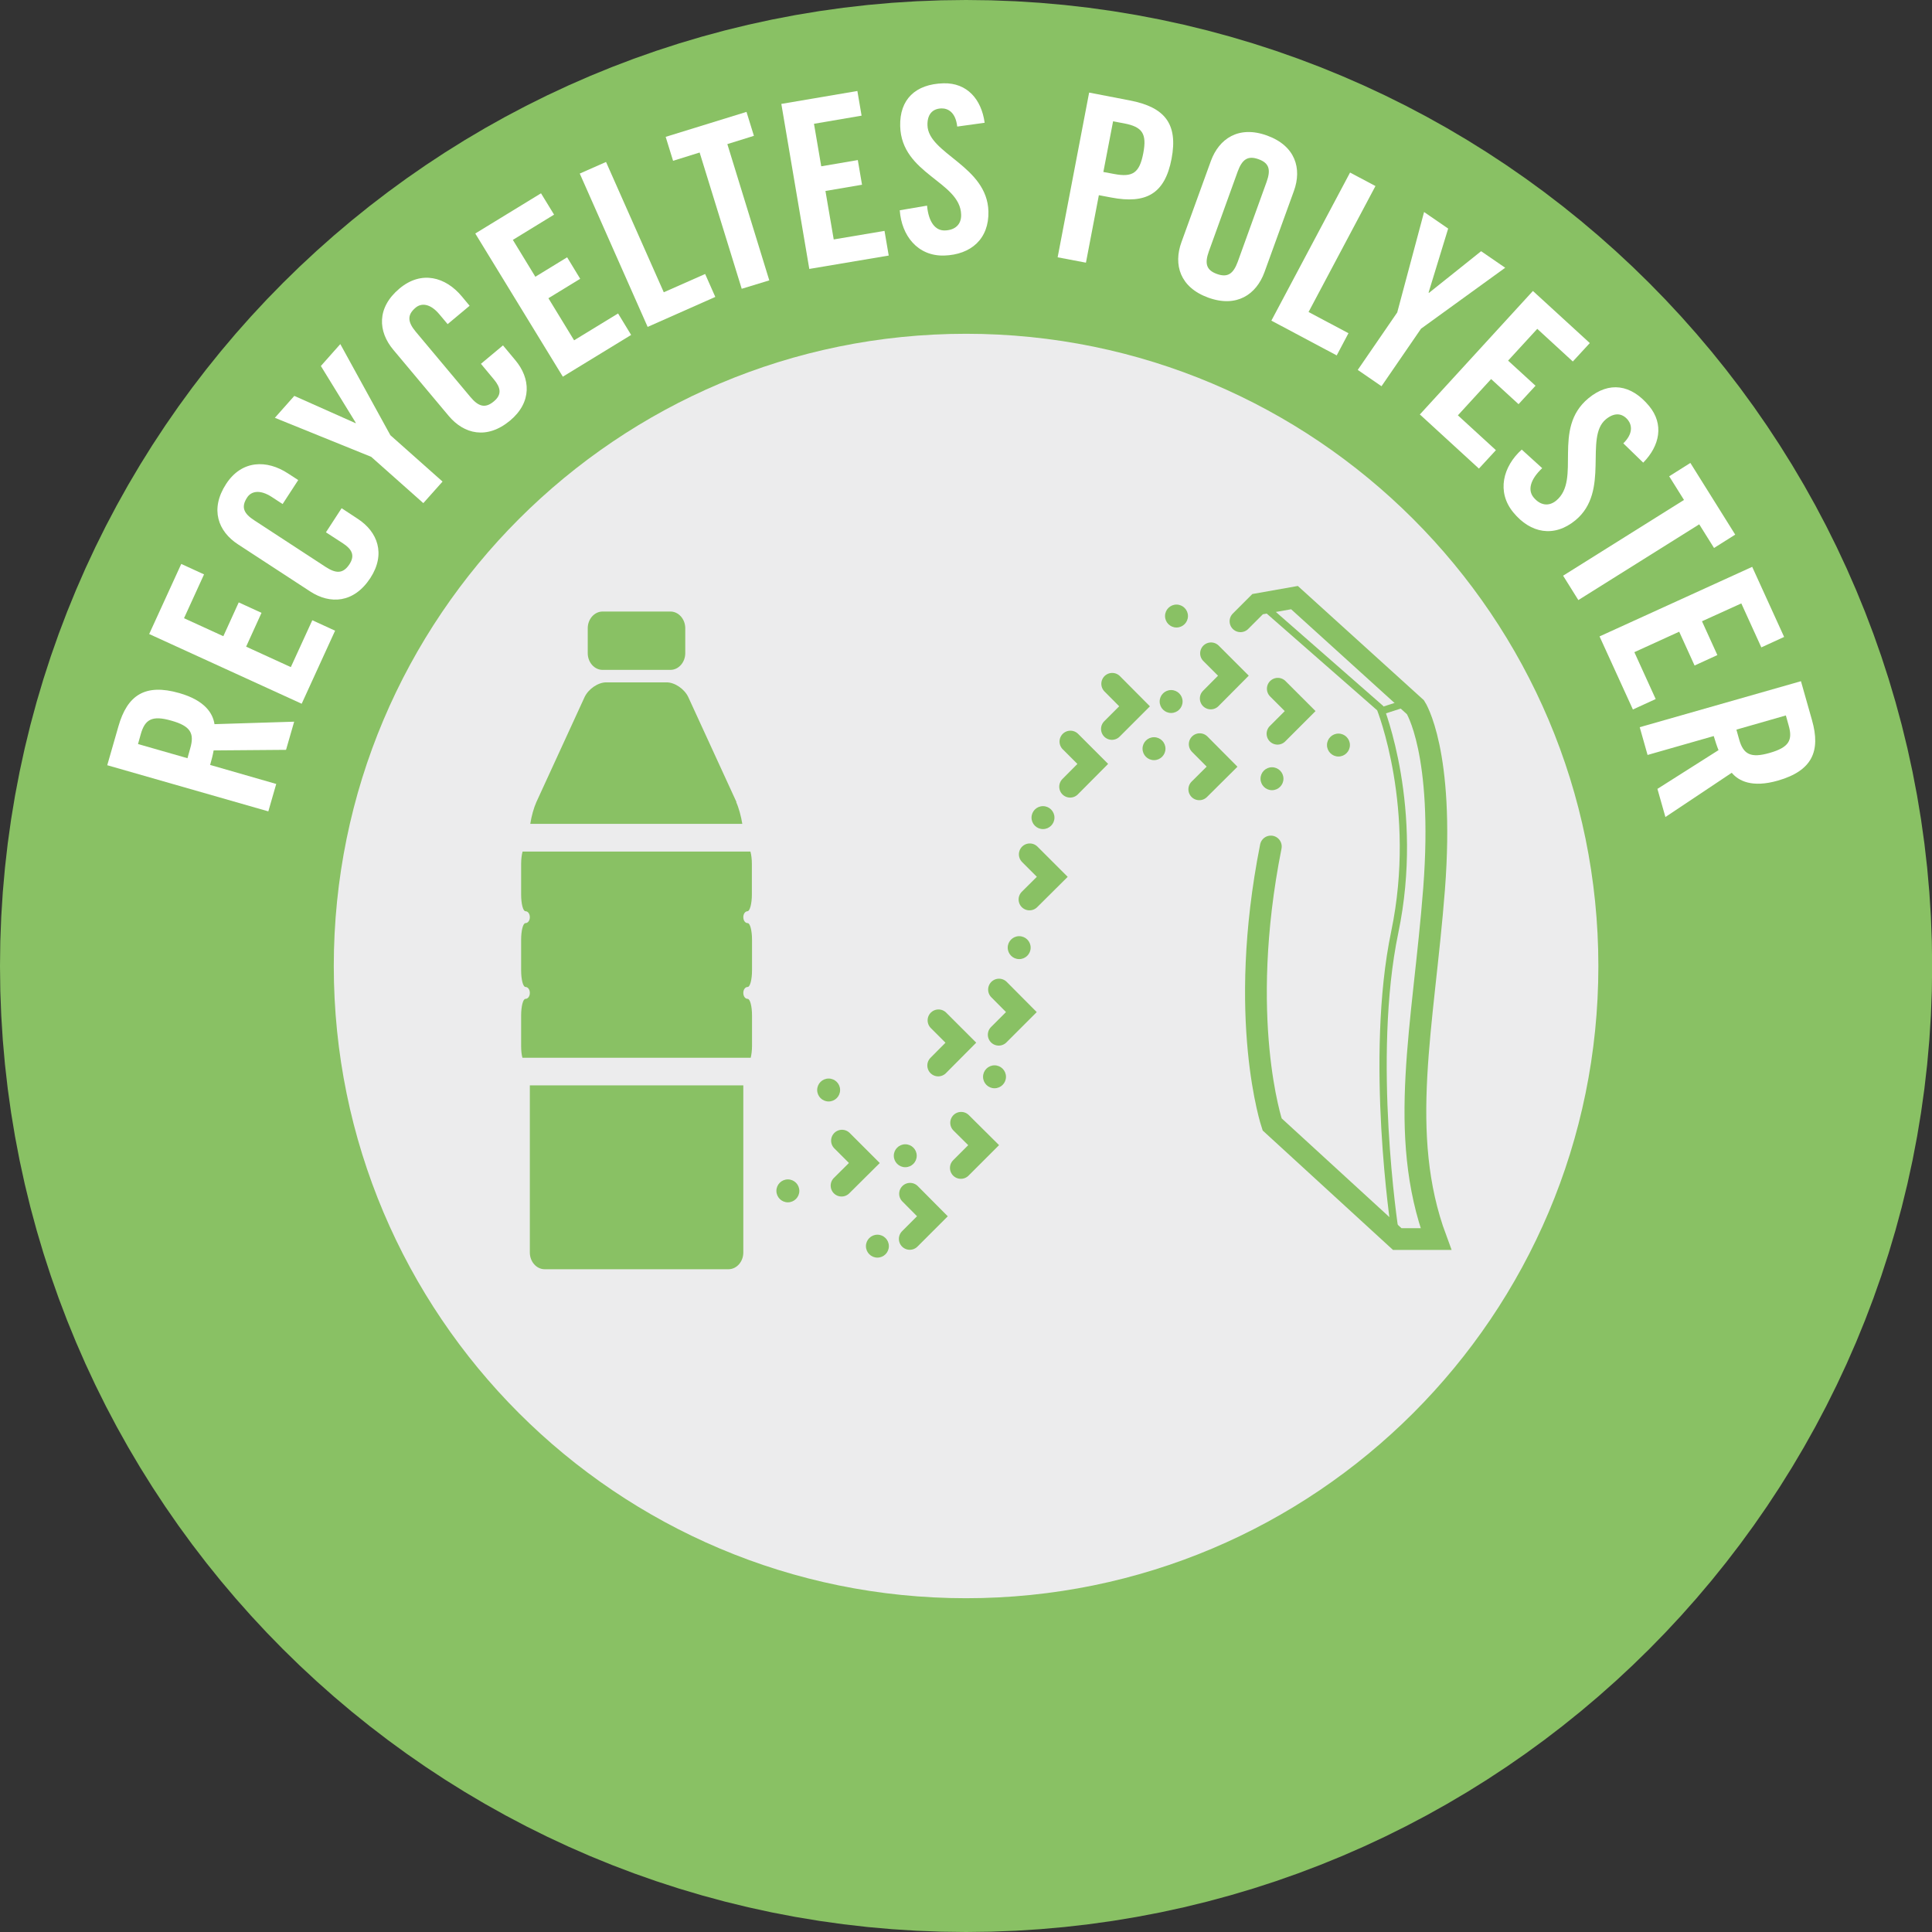 <?xml version="1.0" encoding="UTF-8"?><svg id="Ebene_1" xmlns="http://www.w3.org/2000/svg" viewBox="0 0 133.13 133.13"><rect x="0" y="0" width="133.13" height="133.13" fill="#333333" stroke="none"/><defs><style>.cls-1{stroke-width:46px;}.cls-1,.cls-2,.cls-3{stroke:#89c164;}.cls-1,.cls-4{fill:#ececed;}.cls-5{fill:#89c164;}.cls-5,.cls-6,.cls-4{stroke-width:0px;}.cls-2{stroke-width:.5px;}.cls-2,.cls-3{fill:none;stroke-miterlimit:10;}.cls-6{fill:#fff;}.cls-3{stroke-linecap:round;stroke-width:1.5px;}</style></defs><path class="cls-1" d="M66.57,23c-24.06,0-43.57,19.5-43.57,43.57s19.5,43.56,43.57,43.56,43.57-19.5,43.57-43.56-19.51-43.57-43.57-43.57Z"/><path class="cls-4" d="M66.57,23c-24.06,0-43.57,19.5-43.57,43.57s19.5,43.56,43.57,43.56,43.57-19.5,43.57-43.56-19.51-43.57-43.57-43.57Z"/><path class="cls-6" d="M19.04,54l-.55,1.91-11.1-3.18.77-2.68c.61-2.14,1.83-2.97,4.2-2.29,1.78.51,2.31,1.41,2.42,2.14l5.49-.17-.56,1.94-4.99.04c-.04.25-.14.66-.24,1l4.55,1.31ZM12.92,52.24l.19-.68c.3-1.03.02-1.53-1.3-1.9-1.32-.38-1.82-.1-2.11.93l-.19.68,3.42.98Z"/><path class="cls-6" d="M20.78,48.49l-10.5-4.8,2.21-4.83,1.57.72-1.38,3.02,2.71,1.24,1.06-2.33,1.57.72-1.06,2.33,3.08,1.41,1.48-3.23,1.57.72-2.3,5.03Z"/><path class="cls-6" d="M19.47,34.73l-.75-.49c-.82-.53-1.41-.39-1.69.04-.44.67-.23,1.11.5,1.58l4.9,3.2c.72.47,1.21.49,1.65-.18.39-.6.18-1.03-.45-1.44l-1.17-.76,1.08-1.66,1.11.73c1.37.89,1.95,2.42.87,4.08-1.14,1.74-2.77,1.82-4.14.93l-4.98-3.25c-1.37-.89-1.95-2.42-.82-4.16,1.08-1.66,2.81-1.68,4.26-.73l.71.46-1.08,1.66Z"/><path class="cls-6" d="M30.49,33.19l-1.32,1.48-3.59-3.19-6.64-2.69,1.34-1.51,4.22,1.88.02-.02-2.41-3.92,1.34-1.51,3.45,6.28,3.59,3.19Z"/><path class="cls-6" d="M30.85,22.34l-.58-.69c-.63-.75-1.24-.78-1.63-.45-.61.51-.54,1,.01,1.66l3.76,4.49c.55.66,1.02.82,1.63.3.55-.46.47-.94-.01-1.51l-.89-1.07,1.52-1.27.85,1.02c1.05,1.25,1.16,2.89-.36,4.16-1.6,1.33-3.18.93-4.23-.32l-3.82-4.56c-1.05-1.25-1.16-2.89.43-4.22,1.52-1.27,3.18-.79,4.29.54l.54.65-1.52,1.27Z"/><path class="cls-6" d="M38.78,25.95l-6.03-9.86,4.53-2.77.9,1.47-2.84,1.74,1.55,2.54,2.19-1.34.9,1.48-2.19,1.34,1.77,2.9,3.03-1.85.9,1.48-4.73,2.89Z"/><path class="cls-6" d="M44.63,22.53l-4.68-10.57,1.81-.8,3.98,8.98,2.85-1.26.7,1.58-4.67,2.07Z"/><path class="cls-6" d="M48.21,10.51l-1.83.57-.51-1.65,5.57-1.72.51,1.65-1.83.57,2.89,9.39-1.9.58-2.9-9.39Z"/><path class="cls-6" d="M55.77,18.55l-1.93-11.39,5.24-.89.29,1.7-3.28.56.5,2.93,2.52-.43.29,1.7-2.52.43.57,3.34,3.5-.59.29,1.7-5.46.92Z"/><path class="cls-6" d="M65.96,8.72c-.11-.99-.64-1.26-1.09-1.25-.64.02-.98.44-.96,1.16.05,1.97,4.11,2.8,4.2,5.93.05,1.9-1.2,2.99-3.05,3.05-1.84.05-2.94-1.39-3.06-3.12l1.88-.32c.11,1.17.59,1.73,1.23,1.71.69-.02,1.14-.4,1.12-1.09-.06-2.29-4.11-2.78-4.2-6.09-.05-1.84,1.04-2.91,2.99-2.96,1.62-.04,2.61,1.1,2.83,2.72l-1.88.26Z"/><path class="cls-6" d="M72.88,17.73l2.17-11.35,2.8.54c2.4.46,3.34,1.6,2.88,4.02s-1.76,3.13-4.16,2.67l-.85-.16-.89,4.65-1.95-.37ZM76.03,11.85l.75.14c1.27.24,1.74-.07,2-1.43.26-1.35-.06-1.82-1.33-2.06l-.75-.14-.67,3.49Z"/><path class="cls-6" d="M83.44,11.09c.56-1.53,1.91-2.46,3.87-1.75,1.96.71,2.41,2.28,1.85,3.82l-2.03,5.6c-.56,1.53-1.91,2.46-3.87,1.75-1.96-.71-2.41-2.28-1.85-3.82l2.03-5.6ZM83.3,17.32c-.29.81-.2,1.29.56,1.56.75.27,1.13-.03,1.43-.84l1.99-5.51c.29-.81.2-1.29-.56-1.56-.75-.27-1.13.03-1.43.84l-1.99,5.51Z"/><path class="cls-6" d="M87.61,22.09l5.42-10.2,1.75.93-4.61,8.68,2.75,1.46-.81,1.53-4.51-2.4Z"/><path class="cls-6" d="M95.19,26.61l-1.63-1.12,2.72-3.96,1.85-6.92,1.66,1.14-1.35,4.41.03.02,3.59-2.87,1.66,1.14-5.8,4.2-2.72,3.96Z"/><path class="cls-6" d="M97.83,28.57l7.8-8.52,3.92,3.59-1.17,1.27-2.45-2.25-2.01,2.19,1.89,1.73-1.17,1.27-1.89-1.73-2.29,2.5,2.62,2.4-1.17,1.27-4.08-3.74Z"/><path class="cls-6" d="M111.85,30.56c.71-.69.6-1.28.32-1.63-.41-.49-.95-.5-1.51-.04-1.52,1.25.32,4.96-2.1,6.96-1.47,1.21-3.1.9-4.28-.54-1.17-1.42-.71-3.17.58-4.33l1.41,1.28c-.85.8-1,1.53-.59,2.02.44.53,1.02.65,1.55.22,1.77-1.46-.33-4.95,2.23-7.06,1.42-1.17,2.93-.97,4.18.54,1.03,1.25.74,2.73-.41,3.9l-1.36-1.32Z"/><path class="cls-6" d="M116.04,34.45l-1.02-1.63,1.46-.92,3.09,4.94-1.46.92-1.02-1.63-8.33,5.22-1.05-1.68,8.33-5.22Z"/><path class="cls-6" d="M110.23,43.85l10.51-4.79,2.2,4.83-1.57.72-1.38-3.03-2.71,1.23,1.06,2.33-1.57.72-1.06-2.33-3.09,1.41,1.47,3.23-1.57.72-2.3-5.04Z"/><path class="cls-6" d="M113.53,52.02l-.54-1.91,11.11-3.17.76,2.68c.61,2.14.02,3.49-2.35,4.17-1.78.51-2.71.02-3.18-.54l-4.57,3.05-.55-1.94,4.21-2.67c-.1-.24-.23-.63-.33-.97l-4.55,1.3ZM119.65,50.27l.19.68c.29,1.03.79,1.31,2.11.93,1.32-.38,1.6-.87,1.3-1.9l-.19-.68-3.42.98Z"/><path class="cls-5" d="M50.75,55.27l-3.32-7.23c-.26-.56-.93-1.02-1.49-1.02h-4.17c-.56,0-1.23.46-1.49,1.02l-3.32,7.23c-.18.4-.34.98-.42,1.5h14.61c-.08-.51-.24-1.1-.42-1.5h0ZM50.75,55.27"/><path class="cls-5" d="M36.51,86.31c0,.63.46,1.15,1.02,1.15h12.67c.56,0,1.02-.52,1.02-1.15v-11.52h-14.71v11.52ZM36.51,86.31"/><path class="cls-5" d="M41.52,46.16h4.68c.56,0,1.02-.52,1.02-1.15v-1.72c0-.63-.46-1.15-1.02-1.15h-4.68c-.56,0-1.02.52-1.02,1.15v1.72c0,.63.46,1.15,1.02,1.15h0ZM41.52,46.16"/><path class="cls-5" d="M51.51,62.79c.16,0,.3-.52.3-1.15v-2.1c0-.34-.04-.65-.1-.86h-15.7c-.06.21-.1.52-.1.86v2.1c0,.63.13,1.15.3,1.15s.3.18.3.41-.13.41-.3.41-.3.52-.3,1.15v2.1c0,.63.13,1.15.3,1.15s.3.18.3.41-.13.41-.3.41-.3.52-.3,1.15v2.1c0,.32.03.6.09.81h15.73c.05-.21.09-.5.09-.81v-2.1c0-.63-.13-1.15-.3-1.15s-.3-.18-.3-.41.13-.41.3-.41.3-.52.3-1.15v-2.1c0-.63-.13-1.15-.3-1.15s-.3-.18-.3-.41.13-.41.3-.41h0Z"/><path class="cls-3" d="M85.48,42.81l1.18-1.18,2.54-.45,8.34,7.56s2,3.06,1.28,12.5c-.73,9.44-2.56,16.88.13,24.14h-2.67l-8.62-7.9s-2.45-7.26-.09-19.15"/><path class="cls-2" d="M87.3,41.96l7.81,6.84s2.78,6.91,1,15.43c-1.81,8.67,0,20.51,0,20.51"/><line class="cls-2" x1="97.21" y1="48.34" x2="95.14" y2="49.01"/><circle class="cls-5" cx="60.46" cy="85.87" r=".79"/><circle class="cls-5" cx="57.1" cy="75.11" r=".79"/><circle class="cls-5" cx="62.38" cy="79.64" r=".79"/><circle class="cls-5" cx="54.29" cy="82.06" r=".79"/><circle class="cls-5" cx="68.53" cy="74.2" r=".79"/><circle class="cls-5" cx="70.23" cy="65.3" r=".79"/><circle class="cls-5" cx="71.87" cy="56.34" r=".79"/><circle class="cls-5" cx="80.7" cy="48.34" r=".79"/><circle class="cls-5" cx="79.52" cy="51.59" r=".79"/><circle class="cls-5" cx="81.07" cy="42.45" r=".79"/><circle class="cls-5" cx="92.23" cy="51.34" r=".79"/><circle class="cls-5" cx="87.65" cy="53.66" r=".79"/><polyline class="cls-3" points="70.96 58.87 72.51 60.42 70.94 61.98"/><polyline class="cls-3" points="73.76 51.1 75.3 52.64 73.74 54.21"/><polyline class="cls-3" points="82.67 51.28 84.21 52.83 82.64 54.39"/><polyline class="cls-3" points="83.45 45.02 84.99 46.56 83.43 48.13"/><polyline class="cls-3" points="88.05 47.46 89.59 49 88.03 50.56"/><polyline class="cls-3" points="76.64 47.12 78.18 48.67 76.62 50.23"/><polyline class="cls-3" points="68.84 68.19 70.38 69.74 68.82 71.3"/><polyline class="cls-3" points="64.67 70.31 66.21 71.85 64.65 73.42"/><polyline class="cls-3" points="66.23 77.37 67.78 78.91 66.21 80.48"/><polyline class="cls-3" points="62.71 82.26 64.25 83.81 62.69 85.37"/><polyline class="cls-3" points="58.02 78.6 59.56 80.14 57.99 81.7"/></svg>
